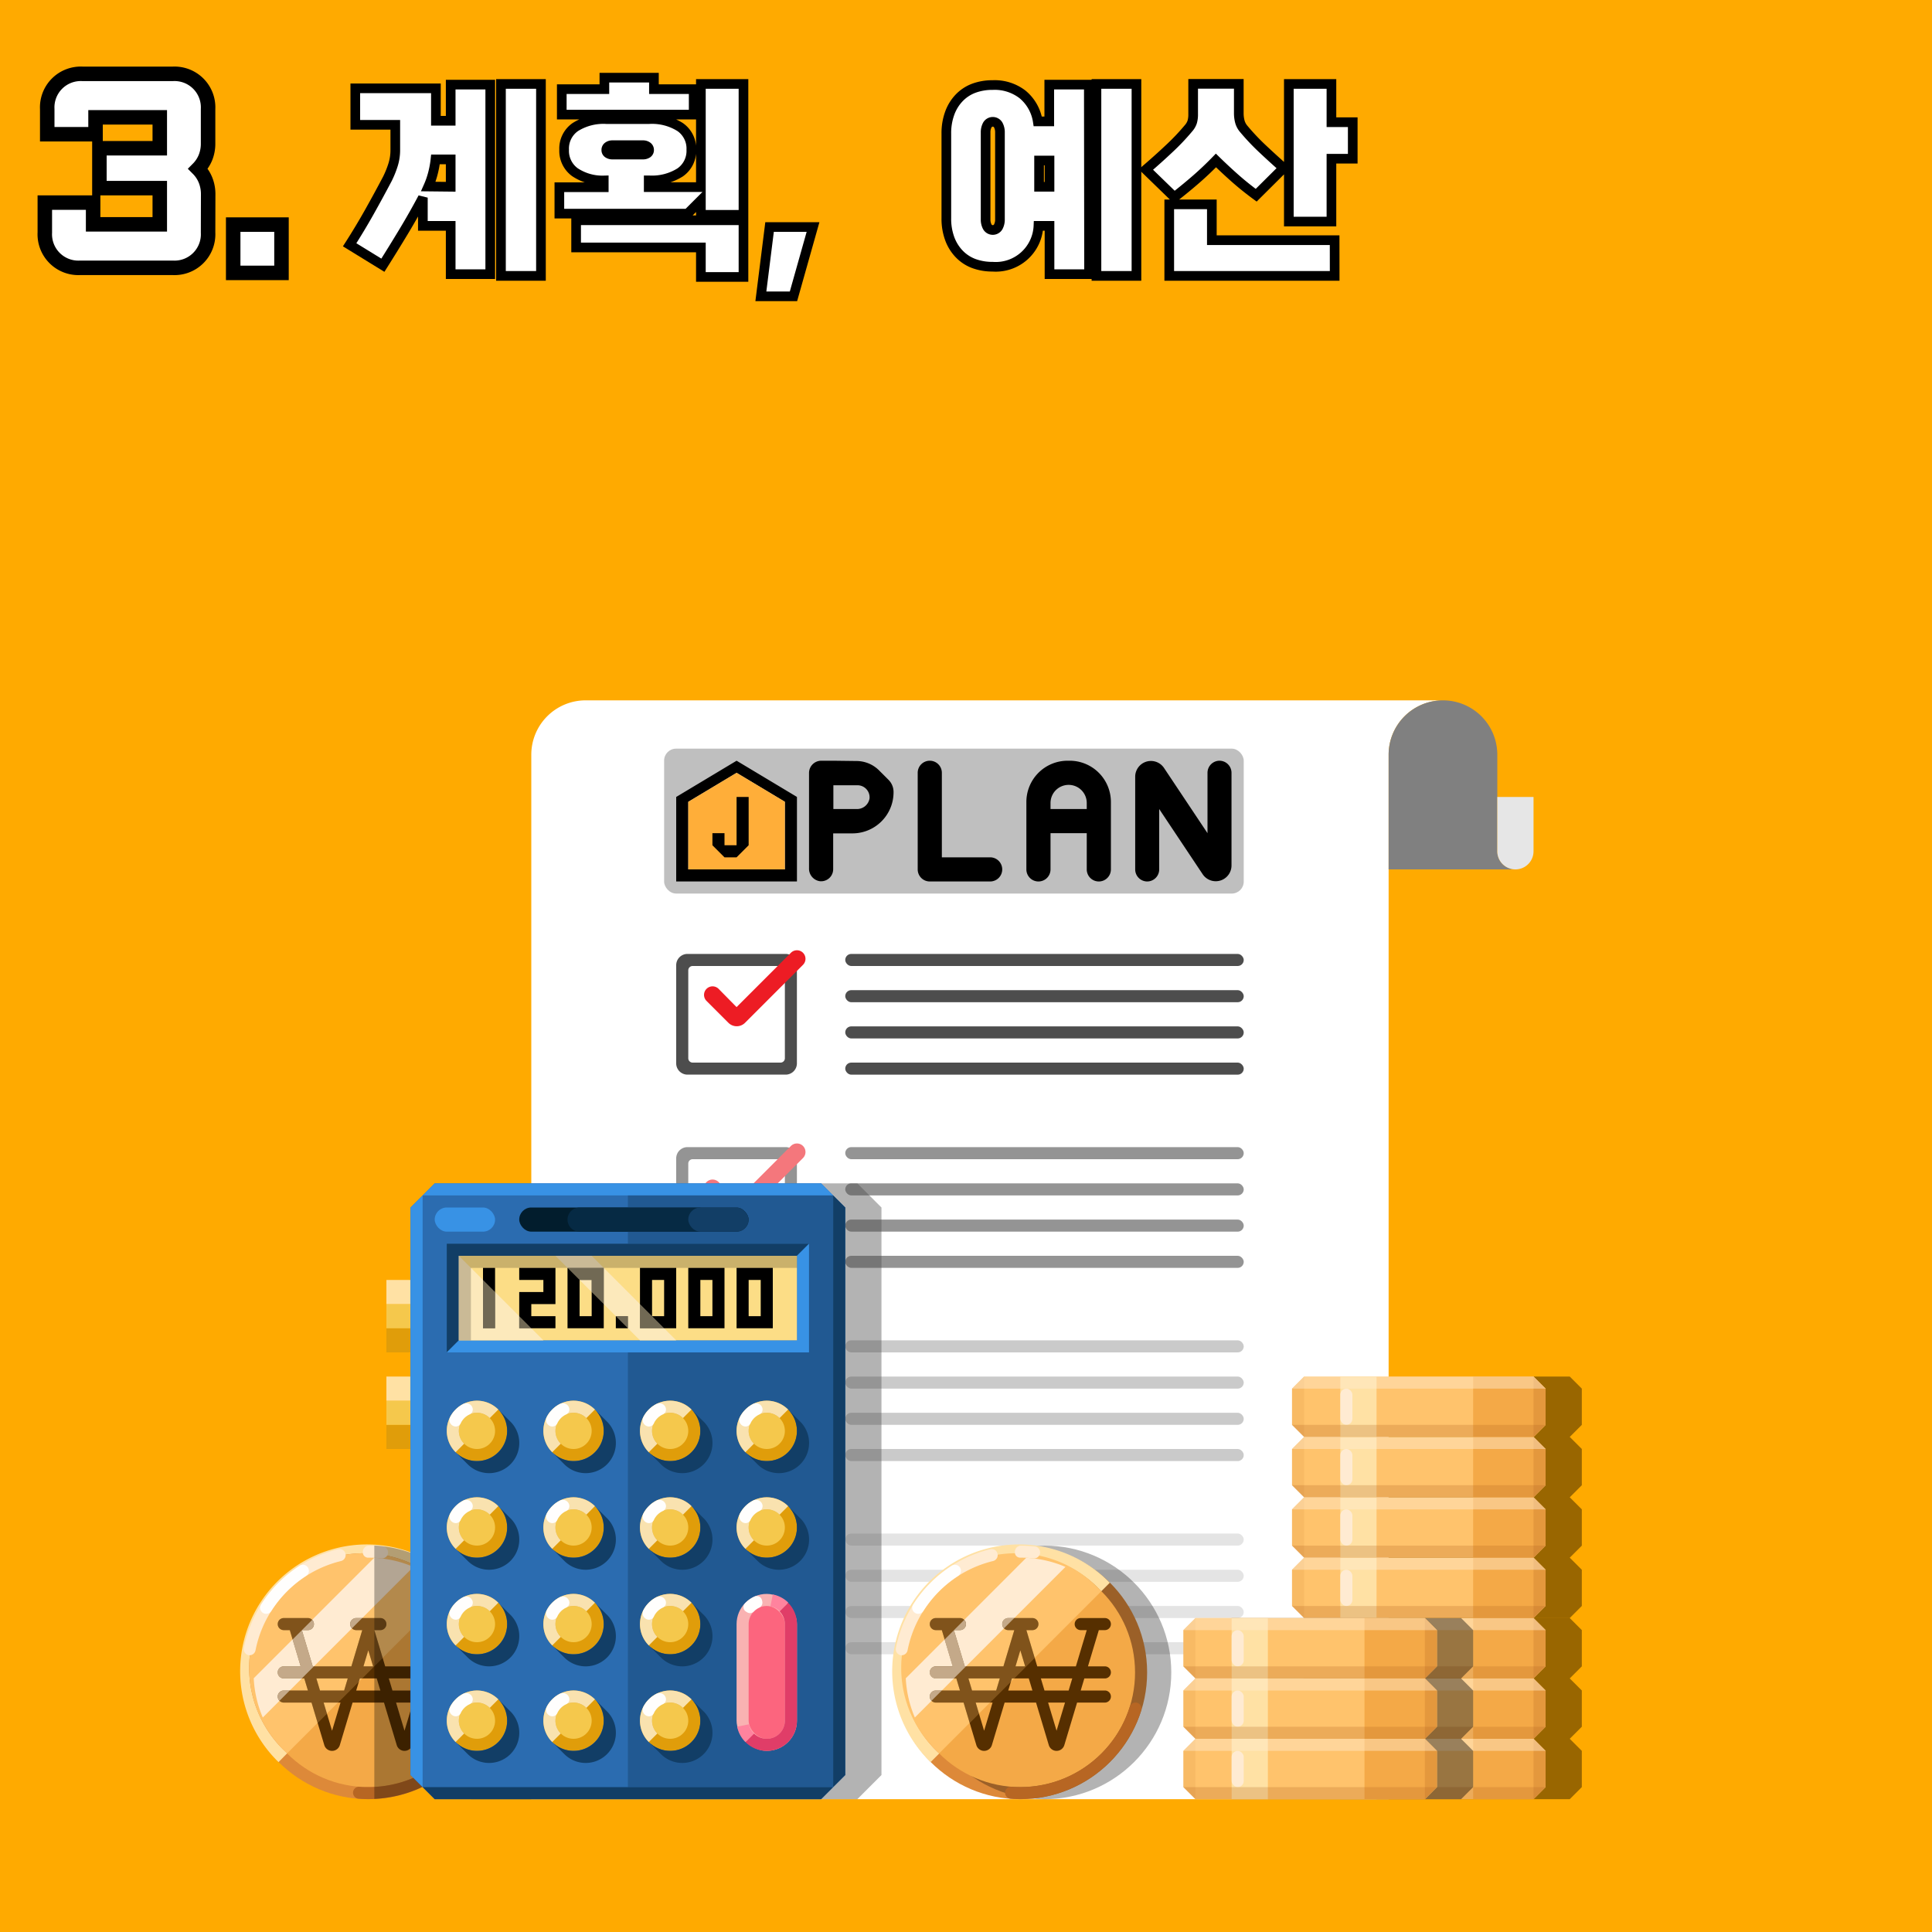 <?xml version="1.0" encoding="UTF-8"?>
<svg xmlns="http://www.w3.org/2000/svg" id="레이어_1" data-name="레이어 1" viewBox="0 0 400 400">
  <rect x="0" y="0" width="400" height="400" fill="#333333" stroke="none"/>
  <title>썸네일 표준</title>
  <path d="M298.75,145H287.5v11.25A11.25,11.25,0,0,1,298.75,145Z" fill="gray"></path>
  <rect width="400" height="400" fill="#fa0"></rect>
  <polygon points="327.5 287.5 325 285 317.5 285 320 287.5 320 295 317.5 297.5 277.5 297.5 275 300 275 307.5 277.5 310 275 312.5 275 320 277.5 322.5 275 325 275 332.5 277.5 335 325 335 327.5 332.5 327.5 325 325 322.5 327.5 320 327.5 312.5 325 310 327.5 307.5 327.5 300 325 297.5 327.5 295 327.5 287.5" opacity="0.4"></polygon>
  <path d="M287.5,145H121.25A11.25,11.25,0,0,0,110,156.25V372.5H287.5V156.25A11.25,11.25,0,0,1,298.75,145Z" fill="#fff"></path>
  <polygon points="97.5 245 92.5 250 92.5 367.5 97.5 372.5 177.5 372.5 182.5 367.5 182.5 250 177.5 245 97.5 245" opacity="0.3"></polygon>
  <g opacity="0.15">
    <rect x="175" y="317.5" width="82.5" height="2.5" rx="1.25" ry="1.25" fill="#4d4d4d"></rect>
    <rect x="175" y="325" width="82.5" height="2.5" rx="1.25" ry="1.25" fill="#4d4d4d"></rect>
    <rect x="175" y="332.5" width="82.5" height="2.5" rx="1.25" ry="1.25" fill="#4d4d4d"></rect>
    <rect x="175" y="340" width="82.5" height="2.5" rx="1.25" ry="1.25" fill="#4d4d4d"></rect>
    <path d="M162.67,317.5H142.33a2.33,2.33,0,0,0-2.33,2.33v20.33a2.33,2.33,0,0,0,2.33,2.33h20.33a2.33,2.33,0,0,0,2.33-2.33V319.83A2.33,2.33,0,0,0,162.67,317.5ZM161.6,340H143.4a.9.9,0,0,1-.9-.9V320.9a.9.9,0,0,1,.9-.9H161.6a.9.9,0,0,1,.9.9V339.1A.9.9,0,0,1,161.6,340Z" fill="#4d4d4d"></path>
    <path d="M152.5,328.51l11.25-11.25a1.77,1.77,0,0,1,2.5,0h0a1.77,1.77,0,0,1,0,2.5l-12,12a2.43,2.43,0,0,1-3.44,0l-4.53-4.53a1.77,1.77,0,0,1,0-2.5h0a1.77,1.77,0,0,1,2.5,0Z" fill="#ed1c24"></path>
  </g>
  <rect x="137.5" y="155" width="120" height="30" rx="2.47" ry="2.47" fill="#bfbfbf"></rect>
  <path d="M101.5,56.76H93.31v-10H87.55V40.92q-1.89,3.56-4,7.06t-4.28,6.93l-6.88-4.23q2.16-3.37,4.07-6.77T80.22,37a20.22,20.22,0,0,0,1.13-2.79,10,10,0,0,0,.49-3.1V25.84H73.56V18.29H90.25V25h3.06V17.52h8.19ZM93.31,38.67V33H90.16a19.62,19.62,0,0,1-.58,3.08,17.14,17.14,0,0,1-.9,2.54ZM112,57.12h-8.28V17.38H112Z" fill="#fff" stroke="#000" stroke-width="2"></path>
  <path d="M153.93,44.48h-8.82v-3l-2.75,2.75H115.81V38.76H125v-1.4A10.25,10.25,0,0,1,119,35.63,5.46,5.46,0,0,1,116.8,31a5.41,5.41,0,0,1,2.32-4.7,10.93,10.93,0,0,1,6.41-1.64h8.87a10.94,10.94,0,0,1,6.41,1.64,5.42,5.42,0,0,1,2.32,4.7,5.42,5.42,0,0,1-2.32,4.7,10.93,10.93,0,0,1-6.41,1.64h-.09v1.4h10.8V17.38h8.82ZM143.62,23.73H116.31V18.46h8.82V16.08h10.26v2.38h8.23Zm10.31,33.61h-8.82V51.23H119.28V45.6h34.65ZM133.09,32a1.63,1.63,0,0,0,.94-.25.8.8,0,0,0,.36-.7.86.86,0,0,0-.36-.72,1.54,1.54,0,0,0-.94-.27h-6.26a1.53,1.53,0,0,0-.94.27.85.85,0,0,0-.36.72.79.79,0,0,0,.36.7,1.63,1.63,0,0,0,.94.25Z" fill="#fff" stroke="#000" stroke-width="2"></path>
  <path d="M164.28,61.35h-6.75L159.33,47h9Z" fill="#fff" stroke="#000" stroke-width="2"></path>
  <path d="M225.48,56.76h-8.19v-10H215a8.85,8.85,0,0,1-9.5,8.46,11,11,0,0,1-3.94-.68,8.13,8.13,0,0,1-3-2,9,9,0,0,1-1.93-3.13,11.89,11.89,0,0,1-.7-4.23V27.65a11.94,11.94,0,0,1,.7-4.21,9,9,0,0,1,1.93-3.15,8.13,8.13,0,0,1,3-2,11,11,0,0,1,3.94-.68,9.44,9.44,0,0,1,6.21,1.94,9,9,0,0,1,3.15,5.58h2.38V17.52h8.19ZM204.06,45.42a3.16,3.16,0,0,0,.36,1.55,1.3,1.3,0,0,0,2.25,0,3.16,3.16,0,0,0,.36-1.55v-18a3.17,3.17,0,0,0-.36-1.55,1.3,1.3,0,0,0-2.25,0,3.17,3.17,0,0,0-.36,1.55Zm13.23-6.75V33.23h-2.16v5.44Zm18,18.45h-8.28V17.38h8.28Z" fill="#fff" stroke="#000" stroke-width="2"></path>
  <path d="M260.08,40.42q-2.38-1.75-4.39-3.53t-3.94-3.67q-1.94,2-4,3.8t-4.61,3.8l-5.89-5.72q2.52-2.16,4.79-4.3a46.18,46.18,0,0,0,4-4.21,3.77,3.77,0,0,0,.79-1.33,5.45,5.45,0,0,0,.2-1.6v-6.3h9.45v6.08a6.85,6.85,0,0,0,.2,1.67,3.85,3.85,0,0,0,.74,1.48,46.87,46.87,0,0,0,3.87,4.12q2.12,2,4.46,4.07Zm16.25,16.7H242.08V42.31h8.82v7.42h25.42Zm-.67-11.25h-8.82V17.38h8.82V25.3h4.41v7.56h-4.41Z" fill="#fff" stroke="#000" stroke-width="2"></path>
  <path d="M43.08,48.15a6.95,6.95,0,0,1-7.3,7.3H16.58a6.95,6.95,0,0,1-7.3-7.3v-6.2h10v4.5h13.8v-7.5H20.58V30.69h12.5v-6.4H19.78v3.5h-10v-5.2a6.95,6.95,0,0,1,7.3-7.3h18.7a6.95,6.95,0,0,1,7.3,7.3v7.05a7.7,7.7,0,0,1-.55,3A7.12,7.12,0,0,1,41,34.94a7.07,7.07,0,0,1,1.55,2.35,7.76,7.76,0,0,1,.55,3Z" fill="#fff" stroke="#000" stroke-width="3"></path>
  <path d="M58.28,56.5h-10v-10h10Z" fill="#fff" stroke="#000" stroke-width="3"></path>
  <polygon points="327.5 337.5 325 335 277.5 335 275 337.5 275 345 277.5 347.5 275 350 275 357.5 277.5 360 275 362.5 275 370 277.5 372.5 325 372.5 327.5 370 327.5 362.5 325 360 327.5 357.5 327.5 350 325 347.5 327.5 345 327.5 337.5" opacity="0.4"></polygon>
  <polygon points="320 362.5 317.5 360 270 360 267.5 362.5 267.5 370 270 372.5 317.5 372.5 320 370 320 362.5" fill="#ffc36c"></polygon>
  <polygon points="305 360 305 372.5 317.5 372.5 320 370 320 362.5 317.5 360 305 360" fill="#f4a947"></polygon>
  <rect x="277.5" y="360" width="7.5" height="12.5" fill="#ffe1a4"></rect>
  <rect x="277.5" y="362.5" width="2.5" height="7.5" rx="1.25" ry="1.25" fill="#ffebd2"></rect>
  <polygon points="270 360 270 372.5 267.5 370 267.5 362.5 270 360" fill="#b76623" opacity="0.1"></polygon>
  <polygon points="317.5 360 320 362.5 320 370 317.5 372.5 317.5 360" fill="#b76623" opacity="0.25"></polygon>
  <polygon points="320 370 317.5 372.5 270 372.5 267.5 370 320 370" fill="#b76623" opacity="0.25"></polygon>
  <polygon points="267.5 362.5 270 360 317.5 360 320 362.5 267.5 362.5" fill="#ffebd2" opacity="0.45"></polygon>
  <polygon points="320 350 317.5 347.5 270 347.5 267.5 350 267.5 357.5 270 360 317.5 360 320 357.5 320 350" fill="#ffc36c"></polygon>
  <polygon points="305 347.5 305 360 317.5 360 320 357.5 320 350 317.5 347.5 305 347.5" fill="#f4a947"></polygon>
  <rect x="277.5" y="347.5" width="7.5" height="12.5" fill="#ffe1a4"></rect>
  <rect x="277.5" y="350" width="2.5" height="7.5" rx="1.25" ry="1.25" fill="#ffebd2"></rect>
  <polygon points="270 347.5 270 360 267.5 357.5 267.5 350 270 347.5" fill="#b76623" opacity="0.1"></polygon>
  <polygon points="317.5 347.5 320 350 320 357.5 317.5 360 317.5 347.5" fill="#b76623" opacity="0.25"></polygon>
  <polygon points="320 357.5 317.5 360 270 360 267.5 357.5 320 357.5" fill="#b76623" opacity="0.25"></polygon>
  <polygon points="267.5 350 270 347.5 317.5 347.5 320 350 267.5 350" fill="#ffebd2" opacity="0.45"></polygon>
  <polygon points="320 337.5 317.5 335 270 335 267.5 337.5 267.5 345 270 347.5 317.5 347.5 320 345 320 337.5" fill="#ffc36c"></polygon>
  <polygon points="305 335 305 347.5 317.5 347.5 320 345 320 337.5 317.5 335 305 335" fill="#f4a947"></polygon>
  <rect x="277.5" y="335" width="7.5" height="12.5" fill="#ffe1a4"></rect>
  <rect x="277.5" y="337.5" width="2.5" height="7.5" rx="1.25" ry="1.25" fill="#ffebd2"></rect>
  <polygon points="270 335 270 347.5 267.5 345 267.5 337.5 270 335" fill="#b76623" opacity="0.1"></polygon>
  <polygon points="317.5 335 320 337.5 320 345 317.5 347.5 317.5 335" fill="#b76623" opacity="0.25"></polygon>
  <polygon points="320 345 317.5 347.5 270 347.5 267.5 345 320 345" fill="#b76623" opacity="0.25"></polygon>
  <polygon points="267.5 337.5 270 335 317.5 335 320 337.5 267.5 337.5" fill="#ffebd2" opacity="0.45"></polygon>
  <polygon points="320 325 317.5 322.5 270 322.5 267.5 325 267.5 332.5 270 335 317.5 335 320 332.5 320 325" fill="#ffc36c"></polygon>
  <polygon points="305 322.5 305 335 317.5 335 320 332.5 320 325 317.5 322.5 305 322.5" fill="#f4a947"></polygon>
  <rect x="277.5" y="322.5" width="7.5" height="12.5" fill="#ffe1a4"></rect>
  <rect x="277.5" y="325" width="2.5" height="7.5" rx="1.25" ry="1.25" fill="#ffebd2"></rect>
  <polygon points="270 322.5 270 335 267.5 332.5 267.5 325 270 322.5" fill="#b76623" opacity="0.1"></polygon>
  <polygon points="317.5 322.5 320 325 320 332.5 317.5 335 317.5 322.5" fill="#b76623" opacity="0.25"></polygon>
  <polygon points="320 332.5 317.5 335 270 335 267.5 332.5 320 332.5" fill="#b76623" opacity="0.25"></polygon>
  <polygon points="267.5 325 270 322.5 317.5 322.5 320 325 267.5 325" fill="#ffebd2" opacity="0.45"></polygon>
  <polygon points="320 312.5 317.5 310 270 310 267.5 312.5 267.5 320 270 322.5 317.5 322.5 320 320 320 312.5" fill="#ffc36c"></polygon>
  <polygon points="305 310 305 322.5 317.5 322.5 320 320 320 312.5 317.5 310 305 310" fill="#f4a947"></polygon>
  <rect x="277.5" y="310" width="7.5" height="12.5" fill="#ffe1a4"></rect>
  <rect x="277.5" y="312.5" width="2.5" height="7.5" rx="1.25" ry="1.25" fill="#ffebd2"></rect>
  <polygon points="270 310 270 322.5 267.5 320 267.5 312.5 270 310" fill="#b76623" opacity="0.1"></polygon>
  <polygon points="317.5 310 320 312.5 320 320 317.5 322.5 317.5 310" fill="#b76623" opacity="0.25"></polygon>
  <polygon points="320 320 317.5 322.5 270 322.5 267.5 320 320 320" fill="#b76623" opacity="0.25"></polygon>
  <polygon points="267.5 312.5 270 310 317.5 310 320 312.5 267.5 312.5" fill="#ffebd2" opacity="0.45"></polygon>
  <polygon points="320 300 317.5 297.5 270 297.5 267.5 300 267.5 307.5 270 310 317.5 310 320 307.5 320 300" fill="#ffc36c"></polygon>
  <polygon points="305 297.5 305 310 317.5 310 320 307.5 320 300 317.5 297.5 305 297.5" fill="#f4a947"></polygon>
  <rect x="277.5" y="297.5" width="7.5" height="12.5" fill="#ffe1a4"></rect>
  <rect x="277.5" y="300" width="2.5" height="7.5" rx="1.25" ry="1.25" fill="#ffebd2"></rect>
  <polygon points="270 297.5 270 310 267.5 307.5 267.5 300 270 297.5" fill="#b76623" opacity="0.1"></polygon>
  <polygon points="317.5 297.5 320 300 320 307.5 317.5 310 317.5 297.5" fill="#b76623" opacity="0.25"></polygon>
  <polygon points="320 307.5 317.5 310 270 310 267.5 307.5 320 307.5" fill="#b76623" opacity="0.25"></polygon>
  <polygon points="267.5 300 270 297.5 317.5 297.5 320 300 267.5 300" fill="#ffebd2" opacity="0.45"></polygon>
  <polygon points="320 287.5 317.5 285 270 285 267.5 287.5 267.5 295 270 297.5 317.5 297.5 320 295 320 287.5" fill="#ffc36c"></polygon>
  <polygon points="305 285 305 297.5 317.5 297.5 320 295 320 287.5 317.5 285 305 285" fill="#f4a947"></polygon>
  <rect x="277.5" y="285" width="7.5" height="12.5" fill="#ffe1a4"></rect>
  <rect x="277.5" y="287.5" width="2.5" height="7.5" rx="1.25" ry="1.25" fill="#ffebd2"></rect>
  <polygon points="270 285 270 297.5 267.5 295 267.5 287.5 270 285" fill="#b76623" opacity="0.1"></polygon>
  <polygon points="317.5 285 320 287.5 320 295 317.5 297.5 317.5 285" fill="#b76623" opacity="0.25"></polygon>
  <polygon points="320 295 317.5 297.5 270 297.5 267.5 295 320 295" fill="#b76623" opacity="0.25"></polygon>
  <polygon points="267.5 287.5 270 285 317.5 285 320 287.5 267.5 287.5" fill="#ffebd2" opacity="0.45"></polygon>
  <polygon points="305 337.5 302.5 335 255 335 252.5 337.5 252.5 345 255 347.5 252.5 350 252.5 357.5 255 360 252.5 362.5 252.5 370 255 372.5 302.5 372.5 305 370 305 362.5 302.5 360 305 357.5 305 350 302.5 347.5 305 345 305 337.5" opacity="0.4"></polygon>
  <polygon points="297.5 362.5 295 360 247.5 360 245 362.5 245 370 247.5 372.5 295 372.5 297.5 370 297.5 362.5" fill="#ffc36c"></polygon>
  <polygon points="282.5 360 282.5 372.5 295 372.5 297.5 370 297.5 362.5 295 360 282.5 360" fill="#f4a947"></polygon>
  <rect x="255" y="360" width="7.5" height="12.5" fill="#ffe1a4"></rect>
  <rect x="255" y="362.5" width="2.5" height="7.5" rx="1.25" ry="1.25" fill="#ffebd2"></rect>
  <polygon points="247.5 360 247.5 372.5 245 370 245 362.5 247.5 360" fill="#b76623" opacity="0.1"></polygon>
  <polygon points="295 360 297.5 362.5 297.5 370 295 372.5 295 360" fill="#b76623" opacity="0.25"></polygon>
  <polygon points="297.5 370 295 372.5 247.5 372.5 245 370 297.5 370" fill="#b76623" opacity="0.25"></polygon>
  <polygon points="245 362.5 247.5 360 295 360 297.5 362.5 245 362.5" fill="#ffebd2" opacity="0.45"></polygon>
  <polygon points="297.5 350 295 347.5 247.5 347.5 245 350 245 357.5 247.5 360 295 360 297.5 357.5 297.5 350" fill="#ffc36c"></polygon>
  <polygon points="282.5 347.5 282.5 360 295 360 297.5 357.5 297.5 350 295 347.5 282.5 347.5" fill="#f4a947"></polygon>
  <rect x="255" y="347.5" width="7.5" height="12.5" fill="#ffe1a4"></rect>
  <rect x="255" y="350" width="2.5" height="7.5" rx="1.25" ry="1.25" fill="#ffebd2"></rect>
  <polygon points="247.5 347.5 247.5 360 245 357.5 245 350 247.5 347.5" fill="#b76623" opacity="0.1"></polygon>
  <polygon points="295 347.5 297.5 350 297.5 357.5 295 360 295 347.5" fill="#b76623" opacity="0.25"></polygon>
  <polygon points="297.5 357.5 295 360 247.5 360 245 357.5 297.5 357.5" fill="#b76623" opacity="0.25"></polygon>
  <polygon points="245 350 247.5 347.5 295 347.5 297.5 350 245 350" fill="#ffebd2" opacity="0.45"></polygon>
  <polygon points="297.5 337.5 295 335 247.5 335 245 337.5 245 345 247.5 347.5 295 347.5 297.5 345 297.5 337.5" fill="#ffc36c"></polygon>
  <polygon points="282.5 335 282.5 347.5 295 347.5 297.5 345 297.5 337.5 295 335 282.5 335" fill="#f4a947"></polygon>
  <rect x="255" y="335" width="7.5" height="12.5" fill="#ffe1a4"></rect>
  <rect x="255" y="337.5" width="2.5" height="7.5" rx="1.25" ry="1.25" fill="#ffebd2"></rect>
  <polygon points="247.5 335 247.5 347.5 245 345 245 337.5 247.5 335" fill="#b76623" opacity="0.1"></polygon>
  <polygon points="295 335 297.5 337.5 297.5 345 295 347.5 295 335" fill="#b76623" opacity="0.25"></polygon>
  <polygon points="297.5 345 295 347.5 247.5 347.5 245 345 297.5 345" fill="#b76623" opacity="0.25"></polygon>
  <polygon points="245 337.5 247.5 335 295 335 297.5 337.5 245 337.5" fill="#ffebd2" opacity="0.45"></polygon>
  <rect x="175" y="197.5" width="82.5" height="2.5" rx="1.25" ry="1.25" fill="#4d4d4d"></rect>
  <rect x="175" y="205" width="82.5" height="2.5" rx="1.25" ry="1.25" fill="#4d4d4d"></rect>
  <rect x="175" y="212.5" width="82.5" height="2.5" rx="1.25" ry="1.25" fill="#4d4d4d"></rect>
  <rect x="175" y="220" width="82.5" height="2.5" rx="1.25" ry="1.25" fill="#4d4d4d"></rect>
  <path d="M162.67,197.5H142.33a2.33,2.33,0,0,0-2.33,2.33v20.33a2.33,2.33,0,0,0,2.33,2.33h20.33a2.33,2.33,0,0,0,2.33-2.33V199.83A2.33,2.33,0,0,0,162.67,197.5ZM161.6,220H143.4a.9.9,0,0,1-.9-.9V200.9a.9.9,0,0,1,.9-.9H161.6a.9.9,0,0,1,.9.9V219.1A.9.9,0,0,1,161.6,220Z" fill="#4d4d4d"></path>
  <path d="M152.5,208.51l11.25-11.25a1.77,1.77,0,0,1,2.5,0h0a1.77,1.77,0,0,1,0,2.5l-12,12a2.43,2.43,0,0,1-3.44,0l-4.53-4.53a1.77,1.77,0,0,1,0-2.5h0a1.77,1.77,0,0,1,2.5,0Z" fill="#ed1c24"></path>
  <g opacity="0.6">
    <rect x="175" y="237.5" width="82.5" height="2.5" rx="1.25" ry="1.25" fill="#4d4d4d"></rect>
    <rect x="175" y="245" width="82.5" height="2.5" rx="1.25" ry="1.25" fill="#4d4d4d"></rect>
    <rect x="175" y="252.5" width="82.5" height="2.5" rx="1.25" ry="1.25" fill="#4d4d4d"></rect>
    <rect x="175" y="260" width="82.5" height="2.5" rx="1.25" ry="1.25" fill="#4d4d4d"></rect>
    <path d="M162.67,237.5H142.33a2.33,2.33,0,0,0-2.33,2.33v20.33a2.33,2.33,0,0,0,2.33,2.33h20.33a2.33,2.33,0,0,0,2.33-2.33V239.83A2.33,2.33,0,0,0,162.67,237.5ZM161.6,260H143.4a.9.9,0,0,1-.9-.9V240.9a.9.9,0,0,1,.9-.9H161.6a.9.9,0,0,1,.9.9V259.1A.9.9,0,0,1,161.6,260Z" fill="#4d4d4d"></path>
    <path d="M152.5,248.51l11.25-11.25a1.77,1.77,0,0,1,2.5,0h0a1.77,1.77,0,0,1,0,2.5l-12,12a2.43,2.43,0,0,1-3.44,0l-4.53-4.53a1.77,1.77,0,0,1,0-2.5h0a1.77,1.77,0,0,1,2.5,0Z" fill="#ed1c24"></path>
  </g>
  <g opacity="0.3">
    <rect x="175" y="277.5" width="82.5" height="2.5" rx="1.25" ry="1.25" fill="#4d4d4d"></rect>
    <rect x="175" y="285" width="82.5" height="2.5" rx="1.25" ry="1.25" fill="#4d4d4d"></rect>
    <rect x="175" y="292.5" width="82.5" height="2.5" rx="1.25" ry="1.25" fill="#4d4d4d"></rect>
    <rect x="175" y="300" width="82.5" height="2.5" rx="1.25" ry="1.25" fill="#4d4d4d"></rect>
    <path d="M162.67,277.5H142.33a2.33,2.33,0,0,0-2.33,2.33v20.33a2.33,2.33,0,0,0,2.33,2.33h20.33a2.33,2.33,0,0,0,2.33-2.33V279.83A2.33,2.33,0,0,0,162.67,277.5ZM161.6,300H143.4a.9.9,0,0,1-.9-.9V280.9a.9.9,0,0,1,.9-.9H161.6a.9.9,0,0,1,.9.9V299.1A.9.9,0,0,1,161.6,300Z" fill="#4d4d4d"></path>
    <path d="M152.5,288.51l11.25-11.25a1.77,1.77,0,0,1,2.5,0h0a1.77,1.77,0,0,1,0,2.5l-12,12a2.43,2.43,0,0,1-3.44,0l-4.53-4.53a1.77,1.77,0,0,1,0-2.5h0a1.77,1.77,0,0,1,2.5,0Z" fill="#ed1c24"></path>
  </g>
  <path d="M152.5,157.5,140,165v17.5h25V165Zm10,22.5h-20V166l10-6,10,6Z"></path>
  <polygon points="162.5 166 152.5 160 142.5 166 142.5 180 162.5 180 162.5 166" fill="#ffae39"></polygon>
  <polygon points="147.5 172.5 147.5 175 150 177.5 152.5 177.5 155 175 155 165 152.5 165 152.5 175 150 175 150 172.5 147.5 172.5"></polygon>
  <path d="M195,177.5V160a2.5,2.5,0,0,0-2.5-2.5h0A2.5,2.5,0,0,0,190,160v20a2.5,2.5,0,0,0,2.5,2.5H205a2.5,2.5,0,0,0,2.5-2.5h0a2.5,2.5,0,0,0-2.5-2.5Z"></path>
  <path d="M221.46,157.5H221a8.54,8.54,0,0,0-6,2.5h0a8.54,8.54,0,0,0-2.5,6v14a2.5,2.5,0,0,0,2.5,2.5h0a2.5,2.5,0,0,0,2.5-2.5v-7.5H225V180a2.5,2.5,0,0,0,2.5,2.5h0A2.5,2.5,0,0,0,230,180V166a8.54,8.54,0,0,0-2.5-6h0A8.54,8.54,0,0,0,221.46,157.5Zm3.54,10h-7.5v-1.25a3.75,3.75,0,0,1,3.75-3.75h0a3.75,3.75,0,0,1,3.75,3.75Z"></path>
  <path d="M250,160v12.5L241,159a3.26,3.26,0,0,0-2.71-1.45h0a3.26,3.26,0,0,0-3.26,3.26V180a2.5,2.5,0,0,0,2.5,2.5h0A2.5,2.5,0,0,0,240,180V167.5L249,181a3.26,3.26,0,0,0,2.71,1.45h0a3.26,3.26,0,0,0,3.26-3.26V160a2.5,2.5,0,0,0-2.5-2.5h0A2.5,2.5,0,0,0,250,160Z"></path>
  <path d="M310,176.25v-20a11.25,11.25,0,0,0-22.5,0V180h26.25A3.75,3.75,0,0,1,310,176.25Z" fill="gray"></path>
  <path d="M310,165v11.25a3.75,3.75,0,0,0,7.5,0V165Z" fill="#e6e6e6"></path>
  <circle cx="211.25" cy="346.25" r="26.25" fill="#dd8939"></circle>
  <circle cx="216.25" cy="346.25" r="26.25" opacity="0.3"></circle>
  <circle cx="211.25" cy="346.25" r="23.75" fill="#f4a947"></circle>
  <path d="M192.69,364.81l1.77-1.77A23.75,23.75,0,1,1,228,329.46l1.77-1.77a26.25,26.25,0,1,0-37.12,37.12Z" fill="#ffe1a4"></path>
  <path d="M228,329.46A23.75,23.75,0,1,0,194.46,363l.54-.54Z" fill="#ffc36c"></path>
  <path d="M187.53,347.47a23.63,23.63,0,0,0,1.88,8.12l31.18-31.18a23.62,23.62,0,0,0-8.12-1.88Z" fill="#ffebd2"></path>
  <path d="M205.06,320.74a26.28,26.28,0,0,0-19.57,20.45,1.26,1.26,0,0,0,1,1.5h0a1.26,1.26,0,0,0,1.41-1,23.77,23.77,0,0,1,17.64-18.48,1.26,1.26,0,0,0,1-1.46h0A1.24,1.24,0,0,0,205.06,320.74Z" fill="#ffebd2"></path>
  <path d="M214.18,320.17a26.23,26.23,0,0,0-2.75-.16,1.28,1.28,0,0,0-1.31,1.32,1.1,1.1,0,0,0,1.13,1.17h.32c.78,0,1.56.05,2.32.14a1.25,1.25,0,1,0,.3-2.48Z" fill="#ffebd2"></path>
  <path d="M223.76,323.17q1.12.61,2.16,1.31Q224.88,323.78,223.76,323.17Z" fill="#dd8939"></path>
  <path d="M235.42,352.54a1.24,1.24,0,0,0-1.5.81A23.76,23.76,0,0,1,211.25,370c-.62,0-1.23,0-1.83-.07A1.24,1.24,0,0,0,208.1,371h0a1.26,1.26,0,0,0,1.16,1.41c.66.05,1.32.08,2,.08a26.26,26.26,0,0,0,25-18.35,1.26,1.26,0,0,0-.87-1.61Z" fill="#b76623"></path>
  <path d="M197,324.19a26.36,26.36,0,0,0-7.94,8,1.26,1.26,0,0,0,.44,1.78h0a1.26,1.26,0,0,0,1.68-.45,23.85,23.85,0,0,1,7.18-7.24,1.26,1.26,0,0,0,.43-1.69h0A1.26,1.26,0,0,0,197,324.19Z" fill="#fffefd"></path>
  <path d="M228.75,347.5a1.25,1.25,0,0,0,0-2.5h-3.5l2.25-7.5h1.25a1.25,1.25,0,0,0,0-2.5h-5a1.25,1.25,0,0,0,0,2.5H225l-2.25,7.5h-8l-2.25-7.5h1.25a1.25,1.25,0,0,0,0-2.5h-5a1.25,1.25,0,0,0,0,2.5H210l-2.25,7.5h-8l-2.25-7.5h1.25a1.25,1.25,0,0,0,0-2.5h-5a1.25,1.25,0,0,0,0,2.5H195l2.25,7.5h-3.5a1.25,1.25,0,0,0,0,2.5H198l.75,2.5h-5a1.25,1.25,0,0,0,0,2.5h5.75l2.64,8.8a1.68,1.68,0,0,0,1.61,1.2h0a1.68,1.68,0,0,0,1.61-1.2l2.64-8.8h6.5l2.64,8.8a1.68,1.68,0,0,0,1.61,1.2h0a1.68,1.68,0,0,0,1.61-1.2l2.64-8.8h5.75a1.25,1.25,0,0,0,0-2.5h-5l.75-2.5Zm-17.5-5.83,1,3.33h-2ZM200.5,347.5H207l-.75,2.5h-5Zm3.25,10.83L202,352.5h3.5Zm5-8.33.75-2.5H213l.75,2.5Zm10,8.33L217,352.5h3.5Zm2.5-8.33h-5l-.75-2.5H222Z" fill="#562f00"></path>
  <path d="M212.5,337.5h1.25a1.25,1.25,0,0,0,0-2.5H210l-2.13,2.13a1.25,1.25,0,0,0,.88.37H210l-2.25,7.5H200l-2.5,2.5h.5l.75,2.5H195l-2.13,2.13a1.25,1.25,0,0,0,.88.37h5.75l1.27,4.23,1.92-1.92L202,352.5h3l4.29-4.29.21-.71h.5l4.23-4.23ZM206.25,350h-5l-.75-2.5H207Zm4-5,1-3.33,1,3.33Z" fill="#ffc36c" opacity="0.25"></path>
  <path d="M208.75,335a1.25,1.25,0,0,0-.88,2.13L210,335Z" fill="#ffebd2" opacity="0.65"></path>
  <path d="M199.75,345l-2.25-7.5h1.25a1.25,1.25,0,0,0,.88-2.13l-4.06,4.06,1.67,5.58h-3.5a1.25,1.25,0,0,0,0,2.5h3.75L200,345Z" fill="#ffebd2" opacity="0.65"></path>
  <path d="M193.75,350a1.25,1.25,0,0,0-.88,2.13L195,350Z" fill="#ffebd2" opacity="0.65"></path>
  <path d="M198.75,335h-5a1.25,1.25,0,0,0,0,2.5H195l.58,1.92,4.06-4.06A1.25,1.25,0,0,0,198.75,335Z" fill="#ffc36c" opacity="0.25"></path>
  <circle cx="76.25" cy="346.25" r="26.25" fill="#dd8939"></circle>
  <circle cx="76.25" cy="346.25" r="23.75" fill="#f4a947"></circle>
  <path d="M57.69,364.81,59.46,363A23.75,23.75,0,1,1,93,329.46l1.77-1.77a26.25,26.25,0,1,0-37.12,37.12Z" fill="#ffe1a4"></path>
  <path d="M93,329.46A23.75,23.75,0,1,0,59.46,363l.54-.54Z" fill="#ffc36c"></path>
  <path d="M52.53,347.47a23.63,23.63,0,0,0,1.88,8.12l31.18-31.18a23.62,23.62,0,0,0-8.12-1.88Z" fill="#ffebd2"></path>
  <path d="M70.06,320.74a26.28,26.28,0,0,0-19.57,20.45,1.26,1.26,0,0,0,1,1.5h0a1.26,1.26,0,0,0,1.41-1,23.77,23.77,0,0,1,17.64-18.48,1.26,1.26,0,0,0,1-1.46h0A1.24,1.24,0,0,0,70.06,320.74Z" fill="#ffebd2"></path>
  <path d="M79.18,320.17a26.23,26.23,0,0,0-2.75-.16,1.28,1.28,0,0,0-1.31,1.32,1.1,1.1,0,0,0,1.13,1.17h.32c.78,0,1.56.05,2.32.14a1.25,1.25,0,1,0,.3-2.48Z" fill="#ffebd2"></path>
  <path d="M88.76,323.17q1.12.61,2.16,1.31Q89.88,323.78,88.76,323.17Z" fill="#dd8939"></path>
  <path d="M100.42,352.54a1.24,1.24,0,0,0-1.5.81A23.76,23.76,0,0,1,76.25,370c-.62,0-1.23,0-1.83-.07A1.24,1.24,0,0,0,73.1,371h0a1.26,1.26,0,0,0,1.16,1.41c.66.05,1.32.08,2,.08a26.26,26.26,0,0,0,25-18.35,1.26,1.26,0,0,0-.87-1.61Z" fill="#b76623"></path>
  <path d="M62,324.19a26.36,26.36,0,0,0-7.94,8,1.26,1.26,0,0,0,.44,1.78h0a1.26,1.26,0,0,0,1.68-.45,23.85,23.85,0,0,1,7.18-7.24,1.26,1.26,0,0,0,.43-1.69h0A1.26,1.26,0,0,0,62,324.19Z" fill="#fffefd"></path>
  <path d="M93.75,347.5a1.25,1.25,0,0,0,0-2.5h-3.5l2.25-7.5h1.25a1.25,1.25,0,0,0,0-2.5h-5a1.25,1.25,0,0,0,0,2.5H90L87.75,345h-8l-2.25-7.5h1.25a1.25,1.25,0,0,0,0-2.5h-5a1.25,1.25,0,0,0,0,2.5H75L72.75,345h-8l-2.25-7.5h1.25a1.25,1.25,0,0,0,0-2.5h-5a1.25,1.25,0,0,0,0,2.5H60l2.25,7.5h-3.5a1.25,1.25,0,0,0,0,2.5H63l.75,2.5h-5a1.25,1.25,0,0,0,0,2.5H64.5l2.64,8.8a1.68,1.68,0,0,0,1.61,1.2h0a1.68,1.68,0,0,0,1.61-1.2L73,352.5h6.5l2.64,8.8a1.68,1.68,0,0,0,1.61,1.2h0a1.68,1.68,0,0,0,1.61-1.2L88,352.5h5.75a1.25,1.25,0,0,0,0-2.5h-5l.75-2.5Zm-17.5-5.83,1,3.33h-2ZM65.5,347.5H72l-.75,2.5h-5Zm3.25,10.83L67,352.5h3.5Zm5-8.33.75-2.5H78l.75,2.5Zm10,8.33L82,352.5h3.5Zm2.5-8.33h-5l-.75-2.5H87Z" fill="#562f00"></path>
  <path d="M77.5,337.5h1.25a1.25,1.25,0,0,0,0-2.5H75l-2.13,2.13a1.25,1.25,0,0,0,.88.37H75L72.75,345H65l-2.5,2.5H63l.75,2.5H60l-2.13,2.13a1.25,1.25,0,0,0,.88.37H64.5l1.27,4.23,1.92-1.92L67,352.5h3l4.29-4.29.21-.71H75l4.23-4.23ZM71.25,350h-5l-.75-2.5H72Zm4-5,1-3.33,1,3.33Z" fill="#ffc36c" opacity="0.25"></path>
  <path d="M73.75,335a1.25,1.25,0,0,0-.88,2.13L75,335Z" fill="#ffebd2" opacity="0.65"></path>
  <path d="M64.75,345l-2.25-7.5h1.25a1.25,1.25,0,0,0,.88-2.13l-4.06,4.06L62.25,345h-3.5a1.25,1.25,0,0,0,0,2.5H62.5L65,345Z" fill="#ffebd2" opacity="0.65"></path>
  <path d="M58.75,350a1.25,1.25,0,0,0-.88,2.13L60,350Z" fill="#ffebd2" opacity="0.65"></path>
  <path d="M63.75,335h-5a1.25,1.25,0,0,0,0,2.5H60l.58,1.92,4.06-4.06A1.25,1.25,0,0,0,63.75,335Z" fill="#ffc36c" opacity="0.25"></path>
  <path d="M77.5,320v52.44A26.16,26.16,0,0,0,95,364.61V327.89A26.16,26.16,0,0,0,77.5,320Z" opacity="0.3"></path>
  <rect x="80" y="275" width="5" height="5" fill="#e09d0a"></rect>
  <rect x="80" y="270" width="5" height="5" fill="#f5c84c"></rect>
  <rect x="80" y="265" width="5" height="5" fill="#ffe1a4"></rect>
  <rect x="80" y="295" width="5" height="5" fill="#e09d0a"></rect>
  <rect x="80" y="290" width="5" height="5" fill="#f5c84c"></rect>
  <rect x="80" y="285" width="5" height="5" fill="#ffe1a4"></rect>
  <polygon points="90 245 85 250 85 367.5 90 372.5 170 372.5 175 367.5 175 250 170 245 90 245" fill="#2b6cb0"></polygon>
  <polygon points="87.5 370 172.5 370 170 372.5 90 372.5 87.5 370" fill="#123e66"></polygon>
  <polygon points="172.5 247.5 175 250 175 367.5 172.5 370 172.5 247.5" fill="#123e66"></polygon>
  <polygon points="172.5 247.5 87.5 247.5 90 245 170 245 172.5 247.5" fill="#3892e5"></polygon>
  <polygon points="87.5 247.5 87.5 370 85 367.5 85 250 87.5 247.5" fill="#3892e5"></polygon>
  <rect x="90" y="250" width="12.5" height="5" rx="2.5" ry="2.5" fill="#3892e5"></rect>
  <rect x="107.5" y="250" width="47.5" height="5" rx="2.5" ry="2.5" fill="#021d2d"></rect>
  <path d="M120,250h25a0,0,0,0,1,0,0v5a0,0,0,0,1,0,0H120a2.5,2.5,0,0,1-2.5-2.5v0A2.5,2.5,0,0,1,120,250Z" fill="#062a44"></path>
  <rect x="142.5" y="250" width="12.5" height="5" rx="2.5" ry="2.5" fill="#123e66"></rect>
  <polygon points="92.5 257.5 92.5 280 95 277.5 95 260 165 260 167.5 257.5 92.5 257.5" fill="#123e66"></polygon>
  <polygon points="95 277.5 165 277.5 165 260 167.5 257.5 167.5 280 92.5 280 95 277.5" fill="#3892e5"></polygon>
  <rect x="95" y="260" width="70" height="17.5" fill="#fcdd86"></rect>
  <polygon points="115 260 132.5 277.5 140 277.5 122.5 260 115 260" fill="#fce9bb"></polygon>
  <polygon points="95 260 112.5 277.5 95 277.5 95 260" fill="#fce9bb"></polygon>
  <polygon points="97.5 277.5 95 277.5 95 260 165 260 165 262.5 97.5 262.5 97.5 277.5" opacity="0.2"></polygon>
  <rect x="100" y="262.5" width="2.5" height="12.5"></rect>
  <path d="M122.5,262.5h-5V275H125V262.5Zm0,10H120V265h2.5Z"></path>
  <polygon points="120 262.5 117.5 262.5 120 265 122.5 265 122.5 267.5 125 270 125 262.5 122.5 262.5 120 262.5" fill="#fce9bb" opacity="0.45"></polygon>
  <path d="M137.5,262.5h-5V275H140V262.5Zm0,10H135V265h2.5Z"></path>
  <path d="M147.5,262.5h-5V275H150V262.5Zm0,10H145V265h2.5Z"></path>
  <path d="M157.5,262.5h-5V275H160V262.5Zm0,10H155V265h2.5Z"></path>
  <polygon points="107.5 262.5 107.5 265 112.5 265 112.5 267.5 107.5 267.5 107.5 270 107.5 272.5 107.5 275 115 275 115 272.5 110 272.5 110 270 115 270 115 267.5 115 265 115 262.5 107.5 262.5"></polygon>
  <rect x="127.5" y="272.5" width="2.5" height="2.5"></rect>
  <polygon points="127.5 272.5 130 275 130 272.5 127.5 272.5" fill="#fce9bb" opacity="0.45"></polygon>
  <polygon points="132.5 270 137.5 275 132.5 275 132.5 270" fill="#fce9bb" opacity="0.45"></polygon>
  <polygon points="107.5 272.5 110 275 107.5 275 107.5 272.5" fill="#fce9bb" opacity="0.45"></polygon>
  <polygon points="100 265 102.5 267.5 102.5 275 100 275 100 265" fill="#fce9bb" opacity="0.45"></polygon>
  <path d="M167.5,247.5H130V250h22.5a2.5,2.5,0,0,1,0,5H130v2.5h37.5V280H130v90h42.5V247.5Z" fill="#123e66" opacity="0.4"></path>
  <circle cx="98.75" cy="296.25" r="6.25" fill="#e09d0a"></circle>
  <path d="M105.67,294.33l-2.5-2.5a6.28,6.28,0,0,1,.52.6l.12.16a6.26,6.26,0,0,1,.43.67h0a6.25,6.25,0,0,1-8.48,8.48h0a6.24,6.24,0,0,1-.67-.43l-.15-.12a6.27,6.27,0,0,1-.6-.52l2.5,2.5a6.25,6.25,0,0,0,8.84-8.84Z" fill="#123e66"></path>
  <circle cx="98.75" cy="296.25" r="3.75" fill="#f5c84c"></circle>
  <path d="M98.75,292.5a3.74,3.74,0,0,1,2.65,1.1l1.77-1.77a6.25,6.25,0,0,0-8.84,8.84l1.77-1.77a3.75,3.75,0,0,1,2.65-6.4Z" fill="#f9e2af"></path>
  <path d="M95.92,290.68a6.27,6.27,0,0,0-2.74,2.74,1.35,1.35,0,0,0,1,1.91h0a1.11,1.11,0,0,0,1.21-.66,3.76,3.76,0,0,1,1.82-1.82,1.11,1.11,0,0,0,.66-1.21h0A1.35,1.35,0,0,0,95.92,290.68Z" fill="#fffefd"></path>
  <circle cx="118.75" cy="296.25" r="6.25" fill="#e09d0a"></circle>
  <path d="M125.67,294.33l-2.5-2.5a6.28,6.28,0,0,1,.52.6l.12.16a6.26,6.26,0,0,1,.43.67h0a6.25,6.25,0,0,1-8.48,8.48h0a6.24,6.24,0,0,1-.67-.43l-.15-.12a6.27,6.27,0,0,1-.6-.52l2.5,2.5a6.25,6.25,0,0,0,8.84-8.84Z" fill="#123e66"></path>
  <circle cx="118.75" cy="296.25" r="3.75" fill="#f5c84c"></circle>
  <path d="M118.75,292.5a3.74,3.74,0,0,1,2.65,1.1l1.77-1.77a6.25,6.25,0,0,0-8.84,8.84l1.77-1.77a3.75,3.75,0,0,1,2.65-6.4Z" fill="#f9e2af"></path>
  <path d="M115.92,290.68a6.27,6.27,0,0,0-2.74,2.74,1.35,1.35,0,0,0,1,1.91h0a1.11,1.11,0,0,0,1.21-.66,3.76,3.76,0,0,1,1.82-1.82,1.11,1.11,0,0,0,.66-1.21h0A1.35,1.35,0,0,0,115.92,290.68Z" fill="#fffefd"></path>
  <circle cx="138.75" cy="296.25" r="6.25" fill="#e09d0a"></circle>
  <path d="M145.67,294.33l-2.5-2.5a6.28,6.28,0,0,1,.52.6l.12.16a6.26,6.26,0,0,1,.43.67h0a6.25,6.25,0,0,1-8.48,8.48h0a6.24,6.24,0,0,1-.67-.43l-.15-.12a6.27,6.27,0,0,1-.6-.52l2.5,2.5a6.25,6.25,0,0,0,8.84-8.84Z" fill="#123e66"></path>
  <circle cx="138.75" cy="296.25" r="3.75" fill="#f5c84c"></circle>
  <path d="M138.75,292.5a3.74,3.74,0,0,1,2.65,1.1l1.77-1.77a6.25,6.25,0,0,0-8.84,8.84l1.77-1.77a3.75,3.75,0,0,1,2.65-6.4Z" fill="#f9e2af"></path>
  <path d="M135.92,290.68a6.27,6.27,0,0,0-2.74,2.74,1.35,1.35,0,0,0,1,1.91h0a1.11,1.11,0,0,0,1.21-.66,3.76,3.76,0,0,1,1.82-1.82,1.11,1.11,0,0,0,.66-1.21h0A1.35,1.35,0,0,0,135.92,290.68Z" fill="#fffefd"></path>
  <circle cx="158.75" cy="296.25" r="6.25" fill="#e09d0a"></circle>
  <path d="M165.67,294.33l-2.5-2.5a6.28,6.28,0,0,1,.52.6l.12.16a6.26,6.26,0,0,1,.43.67h0a6.25,6.25,0,0,1-8.48,8.48h0a6.24,6.24,0,0,1-.67-.43l-.15-.12a6.27,6.27,0,0,1-.6-.52l2.5,2.5a6.25,6.25,0,0,0,8.84-8.84Z" fill="#123e66"></path>
  <circle cx="158.75" cy="296.25" r="3.75" fill="#f5c84c"></circle>
  <path d="M158.75,292.5a3.74,3.74,0,0,1,2.65,1.1l1.77-1.77a6.25,6.25,0,0,0-8.84,8.84l1.77-1.77a3.75,3.75,0,0,1,2.65-6.4Z" fill="#f9e2af"></path>
  <path d="M155.92,290.68a6.27,6.27,0,0,0-2.74,2.74,1.35,1.35,0,0,0,1,1.91h0a1.11,1.11,0,0,0,1.21-.66,3.76,3.76,0,0,1,1.82-1.82,1.11,1.11,0,0,0,.66-1.21h0A1.35,1.35,0,0,0,155.92,290.68Z" fill="#fffefd"></path>
  <circle cx="98.75" cy="316.25" r="6.25" fill="#e09d0a"></circle>
  <path d="M105.67,314.33l-2.5-2.5a6.28,6.28,0,0,1,.52.6l.12.16a6.26,6.26,0,0,1,.43.67h0a6.25,6.25,0,0,1-8.48,8.48h0a6.24,6.24,0,0,1-.67-.43l-.15-.12a6.27,6.27,0,0,1-.6-.52l2.5,2.5a6.25,6.25,0,0,0,8.84-8.84Z" fill="#123e66"></path>
  <circle cx="98.75" cy="316.25" r="3.75" fill="#f5c84c"></circle>
  <path d="M98.75,312.5a3.74,3.74,0,0,1,2.65,1.1l1.77-1.77a6.25,6.25,0,0,0-8.84,8.84l1.77-1.77a3.75,3.75,0,0,1,2.65-6.4Z" fill="#f9e2af"></path>
  <path d="M95.92,310.68a6.27,6.27,0,0,0-2.74,2.74,1.35,1.35,0,0,0,1,1.91h0a1.11,1.11,0,0,0,1.21-.66,3.76,3.76,0,0,1,1.82-1.82,1.11,1.11,0,0,0,.66-1.21h0A1.35,1.35,0,0,0,95.92,310.68Z" fill="#fffefd"></path>
  <circle cx="118.75" cy="316.25" r="6.25" fill="#e09d0a"></circle>
  <path d="M125.67,314.33l-2.5-2.5a6.28,6.28,0,0,1,.52.6l.12.16a6.26,6.26,0,0,1,.43.67h0a6.25,6.25,0,0,1-8.48,8.48h0a6.24,6.24,0,0,1-.67-.43l-.15-.12a6.27,6.27,0,0,1-.6-.52l2.5,2.5a6.25,6.25,0,0,0,8.84-8.84Z" fill="#123e66"></path>
  <circle cx="118.75" cy="316.25" r="3.75" fill="#f5c84c"></circle>
  <path d="M118.75,312.5a3.74,3.74,0,0,1,2.65,1.1l1.77-1.77a6.25,6.25,0,0,0-8.84,8.84l1.77-1.77a3.75,3.75,0,0,1,2.65-6.4Z" fill="#f9e2af"></path>
  <path d="M115.92,310.68a6.27,6.27,0,0,0-2.74,2.74,1.35,1.35,0,0,0,1,1.91h0a1.11,1.11,0,0,0,1.21-.66,3.76,3.76,0,0,1,1.82-1.82,1.11,1.11,0,0,0,.66-1.21h0A1.35,1.35,0,0,0,115.92,310.68Z" fill="#fffefd"></path>
  <circle cx="138.75" cy="316.25" r="6.25" fill="#e09d0a"></circle>
  <path d="M145.67,314.33l-2.5-2.5a6.28,6.28,0,0,1,.52.6l.12.16a6.26,6.26,0,0,1,.43.67h0a6.25,6.25,0,0,1-8.48,8.48h0a6.24,6.24,0,0,1-.67-.43l-.15-.12a6.27,6.27,0,0,1-.6-.52l2.5,2.5a6.25,6.25,0,0,0,8.84-8.84Z" fill="#123e66"></path>
  <circle cx="138.75" cy="316.25" r="3.75" fill="#f5c84c"></circle>
  <path d="M138.75,312.5a3.74,3.74,0,0,1,2.65,1.1l1.77-1.77a6.25,6.25,0,0,0-8.84,8.84l1.77-1.77a3.75,3.75,0,0,1,2.65-6.4Z" fill="#f9e2af"></path>
  <path d="M135.92,310.68a6.27,6.27,0,0,0-2.74,2.74,1.35,1.35,0,0,0,1,1.91h0a1.11,1.11,0,0,0,1.21-.66,3.76,3.76,0,0,1,1.82-1.82,1.11,1.11,0,0,0,.66-1.21h0A1.35,1.35,0,0,0,135.92,310.68Z" fill="#fffefd"></path>
  <circle cx="158.75" cy="316.25" r="6.25" fill="#e09d0a"></circle>
  <path d="M165.67,314.33l-2.5-2.5a6.28,6.28,0,0,1,.52.6l.12.16a6.26,6.26,0,0,1,.43.67h0a6.25,6.25,0,0,1-8.48,8.48h0a6.24,6.24,0,0,1-.67-.43l-.15-.12a6.27,6.27,0,0,1-.6-.52l2.5,2.5a6.25,6.25,0,0,0,8.84-8.84Z" fill="#123e66"></path>
  <circle cx="158.75" cy="316.25" r="3.75" fill="#f5c84c"></circle>
  <path d="M158.75,312.5a3.74,3.74,0,0,1,2.65,1.1l1.77-1.77a6.25,6.25,0,0,0-8.84,8.84l1.77-1.77a3.75,3.75,0,0,1,2.65-6.4Z" fill="#f9e2af"></path>
  <path d="M155.92,310.68a6.27,6.27,0,0,0-2.74,2.74,1.35,1.35,0,0,0,1,1.91h0a1.11,1.11,0,0,0,1.21-.66,3.76,3.76,0,0,1,1.82-1.82,1.11,1.11,0,0,0,.66-1.21h0A1.35,1.35,0,0,0,155.92,310.68Z" fill="#fffefd"></path>
  <circle cx="98.75" cy="336.25" r="6.25" fill="#e09d0a"></circle>
  <path d="M105.67,334.33l-2.5-2.5a6.28,6.28,0,0,1,.52.6l.12.16a6.26,6.26,0,0,1,.43.67h0a6.25,6.25,0,0,1-8.48,8.48h0a6.24,6.24,0,0,1-.67-.43l-.15-.12a6.27,6.27,0,0,1-.6-.52l2.5,2.5a6.25,6.25,0,0,0,8.84-8.84Z" fill="#123e66"></path>
  <circle cx="98.75" cy="336.25" r="3.75" fill="#f5c84c"></circle>
  <path d="M98.75,332.5a3.74,3.74,0,0,1,2.65,1.1l1.77-1.77a6.25,6.25,0,0,0-8.84,8.84l1.77-1.77a3.75,3.75,0,0,1,2.65-6.4Z" fill="#f9e2af"></path>
  <path d="M95.92,330.68a6.27,6.27,0,0,0-2.74,2.74,1.35,1.35,0,0,0,1,1.91h0a1.11,1.11,0,0,0,1.21-.66,3.76,3.76,0,0,1,1.82-1.82,1.11,1.11,0,0,0,.66-1.21h0A1.35,1.35,0,0,0,95.92,330.68Z" fill="#fffefd"></path>
  <circle cx="118.75" cy="336.25" r="6.25" fill="#e09d0a"></circle>
  <path d="M125.67,334.33l-2.5-2.5a6.28,6.28,0,0,1,.52.6l.12.16a6.26,6.26,0,0,1,.43.67h0a6.25,6.25,0,0,1-8.48,8.48h0a6.24,6.24,0,0,1-.67-.43l-.15-.12a6.27,6.27,0,0,1-.6-.52l2.5,2.5a6.25,6.25,0,0,0,8.84-8.84Z" fill="#123e66"></path>
  <circle cx="118.75" cy="336.25" r="3.75" fill="#f5c84c"></circle>
  <path d="M118.75,332.5a3.74,3.74,0,0,1,2.65,1.1l1.77-1.77a6.25,6.25,0,0,0-8.84,8.84l1.77-1.77a3.75,3.75,0,0,1,2.65-6.4Z" fill="#f9e2af"></path>
  <path d="M115.92,330.68a6.27,6.27,0,0,0-2.74,2.74,1.35,1.35,0,0,0,1,1.91h0a1.11,1.11,0,0,0,1.21-.66,3.76,3.76,0,0,1,1.82-1.82,1.11,1.11,0,0,0,.66-1.21h0A1.35,1.35,0,0,0,115.92,330.68Z" fill="#fffefd"></path>
  <circle cx="138.75" cy="336.25" r="6.25" fill="#e09d0a"></circle>
  <path d="M145.67,334.33l-2.5-2.5a6.28,6.28,0,0,1,.52.6l.12.16a6.26,6.26,0,0,1,.43.67h0a6.25,6.25,0,0,1-8.48,8.48h0a6.24,6.24,0,0,1-.67-.43l-.15-.12a6.27,6.27,0,0,1-.6-.52l2.5,2.5a6.25,6.25,0,0,0,8.84-8.84Z" fill="#123e66"></path>
  <circle cx="138.75" cy="336.25" r="3.75" fill="#f5c84c"></circle>
  <path d="M138.75,332.5a3.74,3.74,0,0,1,2.65,1.1l1.77-1.77a6.25,6.25,0,0,0-8.84,8.84l1.77-1.77a3.75,3.75,0,0,1,2.65-6.4Z" fill="#f9e2af"></path>
  <path d="M135.92,330.68a6.27,6.27,0,0,0-2.74,2.74,1.35,1.35,0,0,0,1,1.91h0a1.11,1.11,0,0,0,1.21-.66,3.76,3.76,0,0,1,1.82-1.82,1.11,1.11,0,0,0,.66-1.21h0A1.35,1.35,0,0,0,135.92,330.68Z" fill="#fffefd"></path>
  <circle cx="98.75" cy="356.25" r="6.25" fill="#e09d0a"></circle>
  <path d="M105.67,354.33l-2.5-2.5a6.28,6.28,0,0,1,.52.6l.12.16a6.26,6.26,0,0,1,.43.67h0a6.25,6.25,0,0,1-8.48,8.48h0a6.24,6.24,0,0,1-.67-.43l-.15-.12a6.27,6.27,0,0,1-.6-.52l2.5,2.5a6.25,6.25,0,0,0,8.84-8.84Z" fill="#123e66"></path>
  <circle cx="98.75" cy="356.25" r="3.75" fill="#f5c84c"></circle>
  <path d="M98.75,352.5a3.74,3.74,0,0,1,2.65,1.1l1.77-1.77a6.25,6.25,0,0,0-8.84,8.84l1.77-1.77a3.75,3.75,0,0,1,2.65-6.4Z" fill="#f9e2af"></path>
  <path d="M95.92,350.68a6.27,6.27,0,0,0-2.74,2.74,1.35,1.35,0,0,0,1,1.91h0a1.11,1.11,0,0,0,1.21-.66,3.76,3.76,0,0,1,1.82-1.82,1.11,1.11,0,0,0,.66-1.21h0A1.35,1.35,0,0,0,95.92,350.68Z" fill="#fffefd"></path>
  <circle cx="118.75" cy="356.25" r="6.25" fill="#e09d0a"></circle>
  <path d="M125.67,354.33l-2.5-2.5a6.28,6.28,0,0,1,.52.6l.12.16a6.26,6.26,0,0,1,.43.67h0a6.25,6.25,0,0,1-8.48,8.48h0a6.24,6.24,0,0,1-.67-.43l-.15-.12a6.27,6.27,0,0,1-.6-.52l2.5,2.5a6.25,6.25,0,0,0,8.84-8.84Z" fill="#123e66"></path>
  <circle cx="118.75" cy="356.25" r="3.75" fill="#f5c84c"></circle>
  <path d="M118.75,352.5a3.74,3.74,0,0,1,2.65,1.1l1.77-1.77a6.25,6.25,0,0,0-8.84,8.84l1.77-1.77a3.75,3.75,0,0,1,2.65-6.4Z" fill="#f9e2af"></path>
  <path d="M115.92,350.68a6.27,6.27,0,0,0-2.74,2.74,1.35,1.35,0,0,0,1,1.91h0a1.11,1.11,0,0,0,1.21-.66,3.76,3.76,0,0,1,1.82-1.82,1.11,1.11,0,0,0,.66-1.21h0A1.35,1.35,0,0,0,115.92,350.68Z" fill="#fffefd"></path>
  <circle cx="138.75" cy="356.25" r="6.25" fill="#e09d0a"></circle>
  <path d="M145.67,354.33l-2.5-2.5a6.28,6.28,0,0,1,.52.6l.12.16a6.26,6.26,0,0,1,.43.67h0a6.25,6.25,0,0,1-8.48,8.48h0a6.24,6.24,0,0,1-.67-.43l-.15-.12a6.27,6.27,0,0,1-.6-.52l2.5,2.5a6.25,6.25,0,0,0,8.84-8.84Z" fill="#123e66"></path>
  <circle cx="138.75" cy="356.25" r="3.75" fill="#f5c84c"></circle>
  <path d="M138.75,352.5a3.74,3.74,0,0,1,2.65,1.1l1.77-1.77a6.25,6.25,0,0,0-8.84,8.84l1.77-1.77a3.75,3.75,0,0,1,2.65-6.4Z" fill="#f9e2af"></path>
  <path d="M135.92,350.68a6.27,6.27,0,0,0-2.74,2.74,1.35,1.35,0,0,0,1,1.91h0a1.11,1.11,0,0,0,1.21-.66,3.76,3.76,0,0,1,1.82-1.82,1.11,1.11,0,0,0,.66-1.21h0A1.35,1.35,0,0,0,135.92,350.68Z" fill="#fffefd"></path>
  <rect x="152.5" y="330" width="12.5" height="32.5" rx="6.25" ry="6.25" fill="#f9b2b2"></rect>
  <rect x="155" y="332.5" width="7.5" height="27.5" rx="3.75" ry="3.75" fill="#fc657e"></rect>
  <path d="M163.17,331.83l-1.77,1.77a3.74,3.74,0,0,1,1.1,2.65v20a3.75,3.75,0,0,1-6.4,2.65l-1.77,1.77A6.25,6.25,0,0,0,165,356.25v-20A6.23,6.23,0,0,0,163.17,331.83Z" fill="#e03d68"></path>
  <path d="M155.07,357l-2.45.49a6.24,6.24,0,0,0,1.71,3.19l1.77-1.77A3.74,3.74,0,0,1,155.07,357Z" fill="#ff839e"></path>
  <path d="M160,330.12l-.49,2.45a3.74,3.74,0,0,1,1.92,1l1.77-1.77A6.24,6.24,0,0,0,160,330.12Z" fill="#ff839e"></path>
  <path d="M154.44,333.66l.3.18a1.09,1.09,0,0,0,1.35-.21,3.74,3.74,0,0,1,1.07-.77,1.13,1.13,0,0,0,.67-1.23l-.06-.31a1.11,1.11,0,0,0-1.54-.78,6.25,6.25,0,0,0-2,1.43A1.1,1.1,0,0,0,154.44,333.66Z" fill="#fffefd"></path>
  <path d="M172.5,157.5H170A2.54,2.54,0,0,0,167.5,160v19.78a2.62,2.62,0,0,0,2.28,2.67A2.5,2.5,0,0,0,172.5,180v-7.46a0,0,0,0,1,0,0h3.82A8.51,8.51,0,0,0,185,164h0a3.54,3.54,0,0,0-1-2.5l-2-2a6.63,6.63,0,0,0-4.69-1.94Zm4.82,10h-4.78a0,0,0,0,1,0,0v-4.92a0,0,0,0,1,0,0h5a2.5,2.5,0,0,1,2.49,2.72A2.62,2.62,0,0,1,177.32,167.5Z"></path>
</svg>

